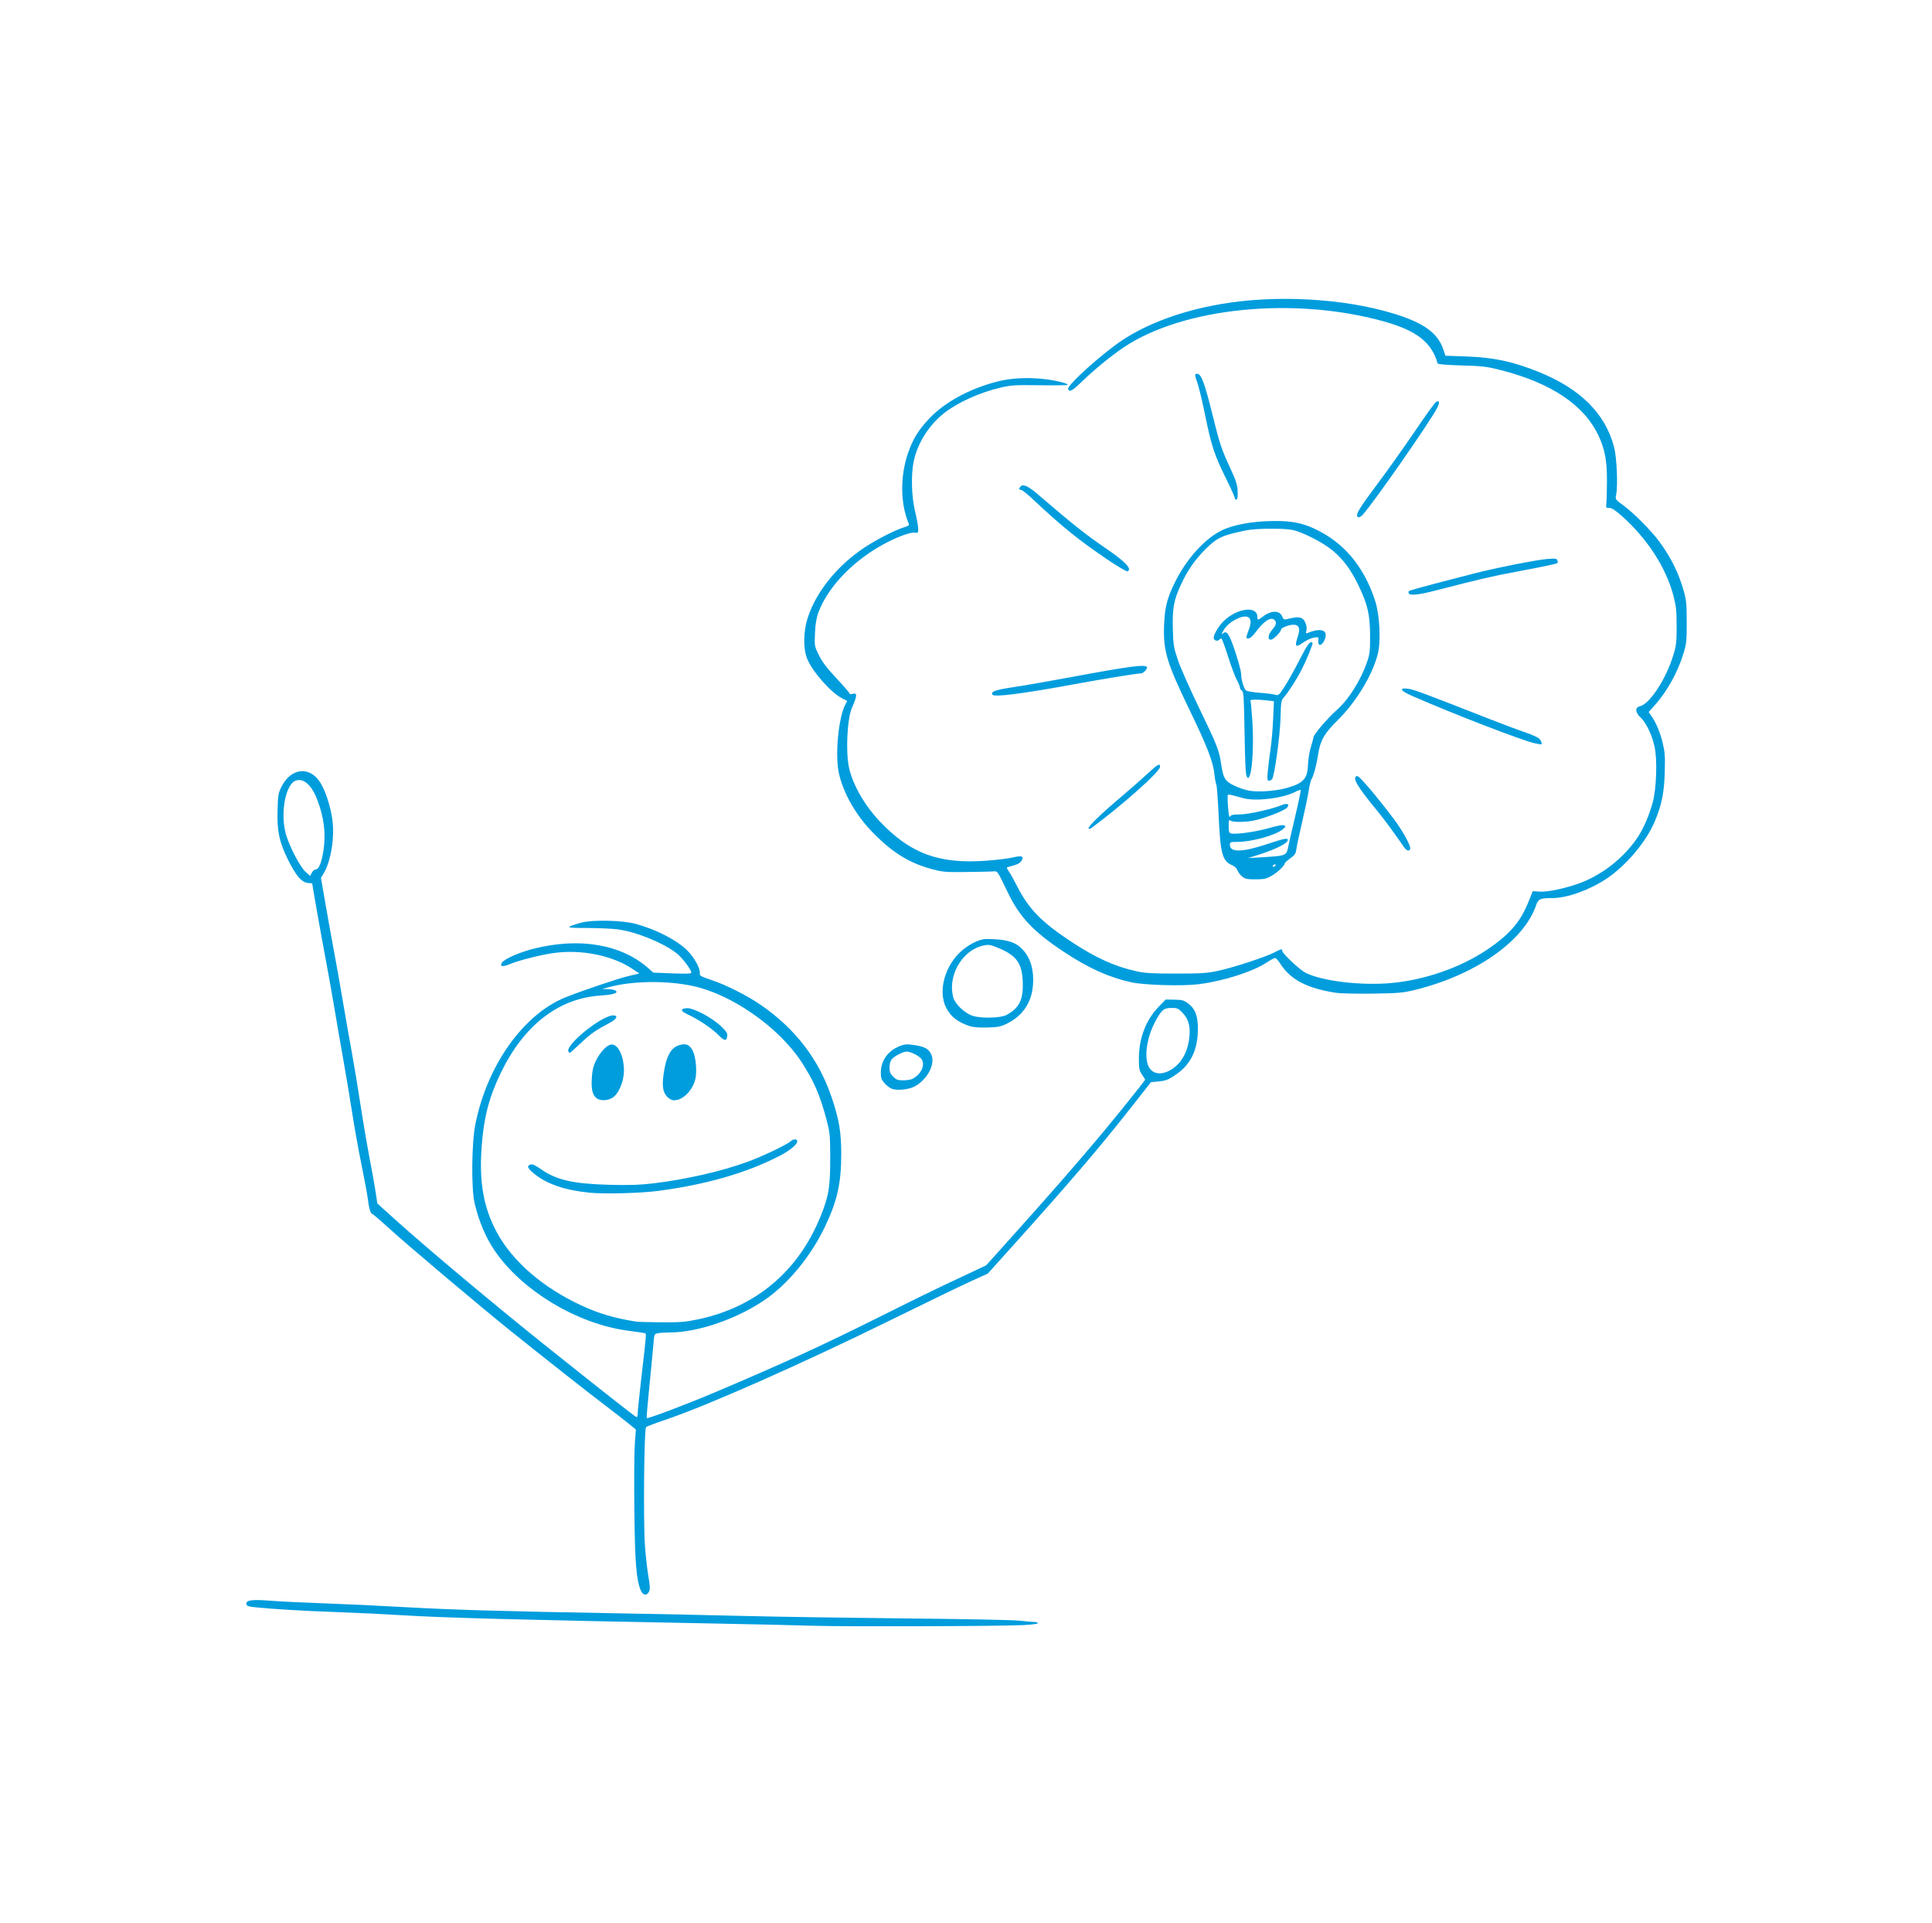 <?xml version="1.0" encoding="UTF-8" standalone="no"?>
<!DOCTYPE svg PUBLIC "-//W3C//DTD SVG 1.1//EN" "http://www.w3.org/Graphics/SVG/1.1/DTD/svg11.dtd">
<svg width="100%" height="100%" viewBox="0 0 201 200" version="1.1" xmlns="http://www.w3.org/2000/svg" xmlns:xlink="http://www.w3.org/1999/xlink" xml:space="preserve" xmlns:serif="http://www.serif.com/" style="fill-rule:evenodd;clip-rule:evenodd;stroke-linejoin:round;stroke-miterlimit:2;">
    <g transform="matrix(1,0,0,1,-833,-700)">
        <g id="ArtBoard1" transform="matrix(0.943,0,0,1.032,503.794,663.022)">
            <rect x="349.578" y="35.844" width="211.991" height="193.867" style="fill:none;"/>
            <g transform="matrix(2.827,0,0,2.585,-569.69,-1647.45)">
                <path d="M356.753,714.566C356.152,714.546 354.356,714.506 352.763,714.476C345.411,714.339 342.276,714.255 340.672,714.154C340.056,714.115 338.918,714.06 338.142,714.033C336.808,713.985 335.745,713.922 334.979,713.846C334.711,713.82 334.636,713.795 334.623,713.728C334.592,713.566 334.823,713.532 335.563,713.59C335.937,713.619 336.879,713.665 337.655,713.692C338.431,713.719 339.832,713.784 340.769,713.838C342.654,713.945 344.601,714.002 349.041,714.079C350.673,714.108 352.973,714.156 354.15,714.186C355.328,714.216 358.108,714.257 360.33,714.28C362.551,714.301 364.555,714.34 364.782,714.366C365.01,714.392 365.267,714.415 365.354,714.417C365.441,714.417 365.512,714.441 365.512,714.467C365.512,714.492 365.255,714.525 364.941,714.54C364.015,714.586 357.945,714.605 356.753,714.566ZM350.01,713.178C349.838,712.765 349.786,712.109 349.763,710.041C349.751,708.93 349.758,707.772 349.782,707.467L349.823,706.914L349.481,706.637C349.292,706.484 348.909,706.187 348.628,705.976C348.06,705.549 346.297,704.162 344.954,703.085C343.741,702.112 340.898,699.714 340.173,699.053C339.843,698.752 339.554,698.505 339.53,698.505C339.471,698.505 339.396,698.245 339.358,697.903C339.34,697.746 339.231,697.155 339.115,696.589C338.999,696.024 338.835,695.112 338.751,694.563C338.666,694.014 338.51,693.083 338.405,692.494C338.3,691.906 338.137,690.964 338.043,690.401C337.948,689.839 337.796,688.985 337.703,688.503C337.555,687.725 337.193,685.688 337.193,685.63C337.193,685.617 337.148,685.608 337.093,685.608C336.802,685.608 336.584,685.372 336.249,684.7C335.906,684.008 335.816,683.588 335.838,682.783C335.855,682.157 335.865,682.1 336.002,681.832C336.377,681.098 337.121,681.04 337.523,681.713C337.727,682.056 337.915,682.649 337.981,683.163C338.071,683.854 337.914,684.783 337.631,685.242L337.532,685.402L337.73,686.539C337.839,687.164 337.98,687.95 338.045,688.284C338.11,688.619 338.263,689.484 338.386,690.207C338.509,690.93 338.672,691.861 338.749,692.275C338.826,692.691 338.969,693.556 339.067,694.198C339.165,694.84 339.329,695.804 339.431,696.339C339.534,696.875 339.644,697.49 339.675,697.706L339.732,698.099L340.494,698.785C341.686,699.858 344.345,702.084 346.292,703.638C348.426,705.342 349.784,706.409 349.846,706.431C349.871,706.44 349.893,706.379 349.893,706.295C349.893,706.211 349.956,705.591 350.034,704.916C350.241,703.129 350.237,703.175 350.171,703.156C350.138,703.147 349.842,703.104 349.511,703.06C347.536,702.799 345.368,701.496 344.307,699.931C343.961,699.42 343.704,698.816 343.531,698.1C343.395,697.545 343.411,695.748 343.558,695.014C344.021,692.693 345.453,690.694 347.119,690.044C347.847,689.76 349.137,689.326 349.524,689.235L349.958,689.132L349.67,688.941C348.896,688.425 347.67,688.183 346.608,688.335C346.109,688.406 345.308,688.607 344.95,688.749C344.611,688.886 344.507,688.875 344.593,688.714C344.668,688.574 345.272,688.307 345.837,688.165C347.636,687.713 349.269,687.996 350.329,688.944L350.501,689.098L351.243,689.127C351.807,689.148 351.985,689.141 351.985,689.097C351.985,688.987 351.65,688.539 351.44,688.366C350.935,687.954 349.828,687.5 349.103,687.41C348.883,687.382 348.352,687.358 347.923,687.358C347.241,687.358 347.159,687.347 347.265,687.29C347.332,687.254 347.546,687.186 347.74,687.139C348.181,687.033 349.303,687.062 349.791,687.191C350.602,687.408 351.406,687.819 351.824,688.229C352.096,688.498 352.343,688.942 352.317,689.118C352.303,689.219 352.346,689.244 352.786,689.391C353.345,689.579 354.178,689.999 354.69,690.352C356.037,691.279 356.952,692.466 357.453,693.934C357.75,694.801 357.837,695.309 357.837,696.169C357.837,697.306 357.686,697.983 357.21,698.989C356.684,700.099 355.835,701.152 354.956,701.786C353.878,702.562 352.274,703.129 351.155,703.129C350.976,703.129 350.764,703.143 350.684,703.158C350.54,703.187 350.538,703.192 350.507,703.584C350.489,703.803 350.419,704.536 350.351,705.214C350.282,705.893 350.234,706.456 350.245,706.467C350.284,706.506 351.78,705.941 352.945,705.448C355.655,704.299 357.14,703.618 359.469,702.453C360.377,701.998 361.446,701.474 361.844,701.287C362.243,701.1 362.776,700.85 363.03,700.73L363.493,700.511L364.296,699.619C366.505,697.161 367.78,695.683 368.983,694.185C369.376,693.696 369.697,693.287 369.697,693.275C369.697,693.263 369.642,693.172 369.575,693.074C369.467,692.915 369.453,692.844 369.453,692.449C369.453,691.66 369.725,690.946 370.221,690.434L370.499,690.147L370.844,690.153C371.144,690.158 371.213,690.177 371.373,690.299C371.663,690.521 371.764,690.798 371.755,691.351C371.742,692.1 371.484,692.648 370.971,693.021C370.631,693.268 370.528,693.312 370.212,693.342L369.924,693.37L369.115,694.399C367.922,695.916 366.686,697.359 364.55,699.73L363.556,700.834L362.891,701.136C362.526,701.301 361.122,701.981 359.77,702.645C356.268,704.365 352.566,706.002 350.971,706.535C350.588,706.663 350.249,706.793 350.219,706.823C350.143,706.899 350.11,710.476 350.176,711.435C350.205,711.84 350.265,712.382 350.311,712.639C350.376,713.003 350.383,713.134 350.339,713.229C350.256,713.412 350.098,713.387 350.01,713.178ZM352.232,702.622C354.496,702.15 356.17,700.744 357.038,698.583C357.358,697.788 357.411,697.445 357.407,696.242C357.403,695.416 357.396,695.333 357.249,694.782C357.004,693.862 356.752,693.29 356.276,692.567C355.381,691.211 353.55,689.937 352.033,689.617C350.99,689.397 349.66,689.419 348.742,689.671L348.506,689.736L348.725,689.741C348.846,689.746 348.976,689.767 349.016,689.792C349.168,689.887 348.971,689.956 348.446,689.991C346.796,690.1 345.441,691.155 344.54,693.03C344.091,693.964 343.89,694.741 343.805,695.868C343.7,697.26 343.876,698.262 344.394,699.221C345.009,700.363 346.212,701.398 347.727,702.091C348.406,702.402 348.994,702.573 349.844,702.708C349.911,702.718 350.349,702.73 350.817,702.733C351.545,702.738 351.751,702.722 352.232,702.622ZM347.995,697.677C347.047,697.58 346.355,697.343 345.866,696.95C345.592,696.73 345.551,696.632 345.712,696.582C345.785,696.559 345.894,696.607 346.106,696.755C346.72,697.186 347.368,697.334 348.798,697.372C349.583,697.391 349.977,697.379 350.501,697.316C351.762,697.165 353.14,696.852 354.155,696.485C354.745,696.272 355.717,695.81 355.863,695.673C355.966,695.577 356.121,695.579 356.121,695.678C356.121,695.804 355.829,696.04 355.402,696.259C354.13,696.912 352.546,697.366 350.696,697.609C349.992,697.701 348.566,697.737 347.995,697.678L347.995,697.677ZM348.305,694.005C348.134,693.886 348.078,693.674 348.101,693.236C348.117,692.941 348.155,692.764 348.247,692.567C348.401,692.237 348.657,691.947 348.833,691.907C349.108,691.843 349.357,692.324 349.357,692.922C349.357,693.345 349.148,693.833 348.903,693.982C348.721,694.093 348.446,694.104 348.305,694.005ZM351.038,693.933C350.861,693.747 350.831,693.465 350.931,692.89C351.027,692.335 351.199,692.037 351.479,691.939C351.762,691.84 351.914,691.895 352.041,692.142C352.167,692.387 352.217,692.978 352.138,693.274C352.019,693.714 351.648,694.076 351.318,694.076C351.224,694.076 351.13,694.027 351.038,693.933ZM347.193,692.18C347.042,691.936 348.487,690.766 348.939,690.766C349.141,690.766 349.082,690.907 348.822,691.045C348.249,691.348 348.067,691.474 347.683,691.836C347.455,692.051 347.258,692.227 347.245,692.227C347.232,692.227 347.209,692.205 347.193,692.18ZM353.042,691.529C352.802,691.283 352.257,690.916 351.859,690.734C351.559,690.597 351.539,690.506 351.805,690.484C352.052,690.463 352.779,690.843 353.134,691.179C353.356,691.389 353.401,691.459 353.388,691.571C353.364,691.779 353.274,691.769 353.042,691.529ZM370.633,692.926C371.046,692.714 371.313,692.307 371.406,691.742C371.485,691.262 371.411,690.929 371.16,690.667C370.992,690.491 370.955,690.475 370.724,690.475C370.42,690.475 370.331,690.553 370.068,691.053C369.764,691.633 369.656,692.388 369.827,692.748C369.964,693.038 370.277,693.107 370.633,692.926ZM337.336,685.072C337.449,685.072 337.559,684.796 337.63,684.342C337.732,683.676 337.655,683.049 337.382,682.341C337.164,681.775 336.845,681.499 336.542,681.614C336.136,681.768 335.932,682.945 336.175,683.736C336.325,684.228 336.73,684.991 336.937,685.173L337.112,685.327L337.178,685.199C337.215,685.129 337.286,685.072 337.336,685.072ZM359.836,693.636C359.752,693.61 359.615,693.512 359.532,693.417C359.404,693.271 359.381,693.207 359.382,692.992C359.382,692.522 359.669,692.134 360.145,691.953C360.318,691.887 360.408,691.882 360.697,691.925C361.106,691.986 361.262,692.076 361.359,692.308C361.514,692.68 361.184,693.287 360.686,693.544C360.471,693.655 360.047,693.701 359.836,693.636ZM360.613,693.243C360.941,693.074 361.113,692.729 360.986,692.493C360.917,692.365 360.564,692.178 360.391,692.178C360.25,692.178 359.918,692.349 359.807,692.479C359.753,692.542 359.722,692.659 359.722,692.796C359.722,692.971 359.749,693.04 359.864,693.155C359.984,693.275 360.045,693.298 360.256,693.298C360.394,693.298 360.554,693.273 360.613,693.243ZM362.86,691.187C362.375,691.028 362.102,690.812 361.923,690.45C361.631,689.855 361.845,688.947 362.416,688.361C362.739,688.03 363.215,687.781 363.517,687.786C364.263,687.797 364.594,687.886 364.872,688.153C365.219,688.486 365.374,688.998 365.316,689.626C365.256,690.279 364.908,690.786 364.315,691.081C364.065,691.206 363.966,691.225 363.541,691.238C363.231,691.247 362.984,691.228 362.86,691.187ZM364.283,690.751C364.788,690.483 364.951,690.147 364.92,689.433C364.889,688.73 364.672,688.43 363.986,688.144C363.649,688.004 363.602,687.996 363.377,688.044C362.559,688.22 361.979,689.221 362.208,690.061C362.28,690.324 362.643,690.672 362.958,690.78C363.279,690.89 364.052,690.873 364.283,690.751ZM377.166,689.888C376.011,689.713 375.367,689.376 374.961,688.734C374.889,688.621 374.802,688.528 374.768,688.528C374.735,688.528 374.592,688.605 374.45,688.698C373.901,689.063 372.753,689.429 371.771,689.552C371.154,689.629 369.668,689.586 369.161,689.476C368.293,689.287 367.495,688.928 366.539,688.297C365.343,687.507 364.811,686.948 364.346,685.991C363.894,685.061 363.953,685.144 363.736,685.154C363.629,685.16 363.158,685.169 362.69,685.175C361.907,685.186 361.801,685.175 361.37,685.061C360.502,684.827 359.86,684.434 359.103,683.671C358.418,682.982 357.913,682.103 357.742,681.306C357.592,680.605 357.729,679.161 357.992,678.651L358.068,678.504L357.877,678.406C357.429,678.178 356.7,677.351 356.502,676.846C356.347,676.453 356.358,675.791 356.528,675.264C356.861,674.236 357.696,673.208 358.773,672.503C359.247,672.193 359.961,671.831 360.295,671.732C360.455,671.685 360.497,671.652 360.472,671.594C360.141,670.809 360.131,669.746 360.447,668.83C360.629,668.303 360.837,667.96 361.247,667.519C361.851,666.869 362.825,666.334 363.921,666.052C364.67,665.858 365.682,665.873 366.488,666.09C366.593,666.119 366.68,666.158 366.68,666.177C366.68,666.196 366.195,666.204 365.602,666.195C364.628,666.18 364.478,666.189 364.057,666.286C363.259,666.469 362.379,666.867 361.854,667.279C361.263,667.745 360.816,668.449 360.668,669.148C360.555,669.682 360.577,670.524 360.719,671.112C360.786,671.388 360.841,671.693 360.841,671.79C360.841,671.952 360.831,671.963 360.718,671.942C360.576,671.915 360.133,672.065 359.673,672.297C358.388,672.943 357.319,674.027 356.94,675.07C356.866,675.273 356.828,675.514 356.812,675.864C356.791,676.362 356.793,676.37 356.967,676.723C357.096,676.985 357.279,677.225 357.654,677.625C357.935,677.925 358.165,678.192 358.165,678.217C358.165,678.243 358.208,678.25 358.261,678.233C358.471,678.167 358.47,678.282 358.256,678.769C358.071,679.192 358.006,680.467 358.138,681.092C358.277,681.749 358.738,682.562 359.321,683.18C360.52,684.451 361.631,684.867 363.478,684.736C363.888,684.706 364.363,684.649 364.535,684.608C364.895,684.522 364.987,684.561 364.865,684.748C364.812,684.827 364.706,684.885 364.541,684.925C364.406,684.958 364.296,684.995 364.296,685.008C364.296,685.022 364.336,685.091 364.386,685.162C364.435,685.233 364.581,685.495 364.709,685.745C365.156,686.616 365.648,687.12 366.777,687.869C367.75,688.514 368.505,688.858 369.356,689.045C369.695,689.12 369.975,689.136 370.913,689.135C371.918,689.135 372.119,689.12 372.568,689.023C373.16,688.895 374.427,688.479 374.752,688.305C375.008,688.169 375.049,688.162 375.049,688.252C375.049,688.351 375.728,688.987 375.958,689.104C376.598,689.43 378.139,689.613 379.316,689.503C380.622,689.381 381.994,688.904 383.026,688.214C383.914,687.62 384.342,687.126 384.659,686.333L384.822,685.924L385.108,685.94C385.401,685.956 386,685.834 386.557,685.646C387.5,685.325 388.41,684.612 388.953,683.767C389.165,683.435 389.368,682.958 389.504,682.467C389.652,681.929 389.691,680.799 389.578,680.289C389.475,679.826 389.245,679.344 389.035,679.152C388.821,678.956 388.806,678.761 389.002,678.715C389.391,678.623 390.027,677.651 390.311,676.714C390.426,676.334 390.44,676.208 390.439,675.581C390.439,674.977 390.419,674.805 390.31,674.389C390.025,673.309 389.298,672.185 388.32,671.311C388.044,671.065 387.911,670.978 387.811,670.979C387.682,670.979 387.677,670.972 387.697,670.787C387.709,670.679 387.719,670.285 387.72,669.911C387.72,669.147 387.644,668.719 387.411,668.206C386.855,666.978 385.559,666.104 383.54,665.595C383.027,665.465 382.846,665.444 382.04,665.422C381.427,665.404 381.118,665.377 381.109,665.341C380.884,664.525 380.291,664.062 379.017,663.707C375.501,662.726 371.164,663.162 368.841,664.73C368.363,665.053 367.703,665.594 367.229,666.052C366.852,666.417 366.737,666.479 366.691,666.342C366.642,666.196 368.028,664.951 368.822,664.427C369.809,663.778 371.138,663.292 372.641,663.031C374.778,662.66 377.415,662.802 379.363,663.391C380.562,663.755 381.114,664.149 381.334,664.799L381.417,665.043L382.259,665.074C383.316,665.113 384.059,665.273 385.058,665.676C386.681,666.33 387.652,667.297 387.996,668.599C388.105,669.009 388.152,670.119 388.077,670.472C388.041,670.643 388.045,670.65 388.369,670.887C388.763,671.176 389.421,671.836 389.745,672.268C390.211,672.89 390.527,673.527 390.728,674.255C390.815,674.57 390.833,674.764 390.833,675.435C390.833,676.17 390.822,676.274 390.702,676.665C390.478,677.396 390.059,678.146 389.576,678.683L389.347,678.938L389.442,679.072C389.635,679.346 389.797,679.73 389.896,680.144C389.982,680.507 389.993,680.677 389.975,681.3C389.95,682.09 389.86,682.538 389.595,683.18C389.265,683.982 388.477,684.92 387.701,685.437C387.038,685.878 386.171,686.189 385.603,686.191C385.11,686.191 385.039,686.223 384.953,686.475C384.476,687.877 382.566,689.205 380.207,689.777C379.75,689.888 379.576,689.903 378.577,689.917C377.961,689.925 377.326,689.912 377.166,689.888ZM373.481,685.352C373.409,685.291 373.327,685.183 373.301,685.11C373.272,685.031 373.187,684.95 373.092,684.91C372.71,684.748 372.632,684.46 372.566,682.984C372.538,682.358 372.497,681.81 372.475,681.768C372.453,681.724 372.421,681.549 372.404,681.379C372.356,680.891 372.121,680.281 371.447,678.89C370.528,676.994 370.394,676.545 370.438,675.504C370.466,674.848 370.563,674.475 370.866,673.865C371.312,672.968 372.019,672.185 372.674,671.86C373.138,671.631 373.906,671.492 374.735,671.488C375.396,671.484 375.808,671.562 376.277,671.776C377.436,672.304 378.235,673.248 378.675,674.607C378.855,675.165 378.903,676.191 378.772,676.691C378.556,677.517 377.927,678.55 377.211,679.256C376.696,679.763 376.533,680.044 376.455,680.556C376.393,680.974 376.278,681.406 376.195,681.543C376.162,681.597 376.108,681.816 376.075,682.03C376.041,682.244 375.928,682.783 375.824,683.227C375.719,683.671 375.619,684.137 375.602,684.263C375.575,684.462 375.543,684.512 375.359,684.644C375.242,684.728 375.146,684.813 375.146,684.833C375.146,684.921 374.87,685.187 374.641,685.318C374.423,685.443 374.344,685.46 374.003,685.461C373.671,685.461 373.594,685.444 373.481,685.352ZM374.781,684.926C374.798,684.899 374.79,684.877 374.763,684.877C374.736,684.877 374.7,684.899 374.684,684.926C374.668,684.952 374.676,684.974 374.703,684.974C374.73,684.974 374.765,684.952 374.781,684.926ZM374.769,684.564C375.14,684.532 375.225,684.479 375.266,684.258C375.285,684.157 375.41,683.608 375.546,683.038C375.681,682.468 375.78,681.991 375.767,681.977C375.753,681.964 375.657,681.997 375.553,682.051C375.077,682.299 374.032,682.428 373.541,682.3C373.447,682.275 373.276,682.229 373.162,682.197C373.047,682.165 372.941,682.151 372.925,682.167C372.91,682.182 372.913,682.397 372.933,682.644C372.958,682.96 372.981,683.068 373.014,683.011C373.049,682.948 373.132,682.93 373.392,682.93C373.72,682.93 374.665,682.719 375.042,682.561C375.257,682.471 375.362,682.544 375.217,682.682C375.109,682.785 374.49,683.03 374.045,683.145C373.689,683.237 373.099,683.248 373.015,683.164C372.97,683.119 372.957,683.164 372.957,683.377C372.957,683.596 372.974,683.653 373.042,683.67C373.235,683.718 373.99,683.614 374.501,683.47C374.873,683.364 375.073,683.328 375.127,683.359C375.195,683.397 375.183,683.421 375.043,683.527C374.74,683.757 373.855,683.998 373.31,684C373.019,684 373.006,684.006 373.006,684.121C373.006,684.424 373.516,684.406 374.519,684.067C374.996,683.906 375.213,683.854 375.249,683.89C375.363,684.004 374.856,684.275 374.076,684.518L373.711,684.631L374.1,684.61C374.314,684.598 374.615,684.578 374.769,684.564ZM375.2,681.904C375.876,681.716 376.034,681.545 376.053,680.983C376.059,680.783 376.11,680.476 376.164,680.302C376.219,680.128 376.265,679.958 376.265,679.924C376.265,679.822 376.82,679.172 377.16,678.873C377.639,678.453 378.113,677.702 378.363,676.968C378.465,676.669 378.479,676.543 378.476,675.946C378.47,675.13 378.381,674.745 378.025,674.003C377.726,673.383 377.43,672.984 377.01,672.635C376.636,672.325 375.837,671.916 375.448,671.837C375.094,671.765 374.022,671.774 373.638,671.853C372.705,672.043 372.506,672.135 372.053,672.586C371.646,672.991 371.359,673.402 371.103,673.95C370.818,674.557 370.754,674.899 370.778,675.702C370.796,676.334 370.811,676.423 370.979,676.92C371.08,677.214 371.443,678.036 371.787,678.744C372.505,680.224 372.584,680.426 372.663,680.959C372.745,681.522 372.815,681.637 373.185,681.812C373.355,681.892 373.609,681.978 373.749,682.003C374.106,682.067 374.776,682.021 375.2,681.904ZM374.486,681.231C374.505,681.019 374.551,680.641 374.59,680.391C374.628,680.141 374.674,679.617 374.692,679.227L374.723,678.516L374.46,678.485C374.079,678.439 373.773,678.445 373.806,678.498C373.822,678.524 373.856,678.891 373.883,679.315C373.935,680.135 373.888,681.135 373.785,681.397C373.733,681.53 373.722,681.536 373.666,681.459C373.62,681.396 373.597,680.955 373.577,679.76C373.554,678.348 373.541,678.14 373.472,678.102C373.43,678.078 373.394,678.021 373.394,677.975C373.394,677.93 373.34,677.799 373.275,677.685C373.209,677.57 373.056,677.16 372.933,676.772C372.81,676.385 372.693,676.067 372.673,676.067C372.652,676.067 372.611,676.092 372.581,676.122C372.509,676.194 372.373,676.142 372.373,676.042C372.373,675.905 372.568,675.58 372.768,675.385C373.287,674.883 374.076,674.785 374.076,675.223C374.076,675.366 374.094,675.366 374.293,675.214C374.622,674.963 374.954,674.966 375.051,675.22C375.092,675.327 375.12,675.342 375.225,675.316C375.708,675.195 375.855,675.224 375.953,675.461C375.994,675.56 376.011,675.684 375.992,675.759C375.963,675.873 375.971,675.884 376.051,675.851C376.604,675.623 376.886,675.765 376.678,676.167C376.568,676.38 376.431,676.367 376.454,676.145C376.468,676.008 376.465,676.005 376.283,676.035C376.18,676.052 376.002,676.131 375.888,676.212C375.56,676.443 375.52,676.402 375.661,675.971C375.759,675.674 375.702,675.532 375.483,675.532C375.309,675.532 375,675.653 375,675.723C375,675.815 374.699,676.116 374.606,676.116C374.465,676.116 374.491,675.92 374.658,675.725C374.819,675.537 374.84,675.427 374.735,675.339C374.593,675.221 374.325,675.396 374.023,675.805C373.897,675.976 373.794,676.067 373.728,676.067C373.619,676.067 373.619,676.063 373.757,675.688C373.912,675.268 373.73,675.103 373.314,675.287C373.044,675.406 372.834,675.589 372.728,675.8C372.676,675.901 372.673,675.927 372.718,675.885C372.835,675.773 372.912,675.822 373.027,676.08C373.183,676.433 373.443,677.291 373.443,677.451C373.443,677.667 373.552,678.035 373.634,678.096C373.676,678.127 373.919,678.168 374.172,678.187C374.426,678.206 374.696,678.24 374.772,678.262C374.904,678.3 374.921,678.284 375.151,677.927C375.284,677.72 375.546,677.251 375.733,676.883C376.039,676.284 376.14,676.152 376.228,676.24C376.257,676.27 376.015,676.866 375.803,677.287C375.628,677.632 375.265,678.2 375.116,678.358C375.006,678.476 374.998,678.525 374.981,679.162C374.962,679.864 374.744,681.441 374.65,681.555C374.622,681.589 374.566,681.616 374.526,681.616C374.464,681.616 374.458,681.556 374.486,681.231ZM379.793,684.195C379.486,683.745 379,683.083 378.792,682.834C377.967,681.841 377.752,681.474 377.972,681.432C378.049,681.418 378.698,682.178 379.396,683.099C379.75,683.567 380.08,684.172 380.04,684.277C379.999,684.382 379.897,684.348 379.793,684.195ZM367.488,683.474C367.451,683.414 367.996,682.888 368.796,682.214C369.145,681.92 369.596,681.523 369.801,681.332C370.186,680.971 370.28,680.92 370.28,681.073C370.28,681.258 368.81,682.567 367.603,683.457C367.551,683.494 367.504,683.501 367.488,683.474ZM384.902,680.155C384.462,680.067 381.78,679.034 380.146,678.322C379.659,678.11 379.576,677.984 379.954,678.028C380.17,678.054 380.572,678.203 383.102,679.195C383.61,679.395 384.24,679.631 384.5,679.718C384.76,679.807 385.018,679.92 385.072,679.971C385.167,680.059 385.207,680.21 385.134,680.199C385.114,680.194 385.01,680.177 384.902,680.155ZM363.737,678.259C363.663,678.138 363.85,678.072 364.563,677.966C364.965,677.907 365.983,677.729 366.826,677.572C369.095,677.15 369.698,677.071 369.769,677.185C369.803,677.241 369.626,677.43 369.538,677.43C369.385,677.43 368.104,677.638 367.02,677.837C364.902,678.226 363.804,678.367 363.737,678.259ZM379.986,674.311C379.967,674.282 379.971,674.241 379.994,674.22C380.018,674.199 380.442,674.077 380.937,673.949C381.432,673.821 382.122,673.642 382.47,673.551C383.32,673.33 384.941,673.007 385.389,672.969C385.702,672.943 385.756,672.949 385.783,673.021C385.801,673.066 385.804,673.112 385.792,673.125C385.758,673.159 385.237,673.269 384.172,673.467C383.263,673.636 382.75,673.756 381.066,674.19C380.378,674.368 380.044,674.406 379.986,674.311ZM368.196,672.97C367.101,672.231 366.435,671.692 365.281,670.607C365.087,670.425 364.895,670.275 364.855,670.275C364.761,670.275 364.762,670.207 364.855,670.127C364.955,670.044 365.151,670.14 365.517,670.454C366.947,671.679 367.341,671.991 368.21,672.586C368.947,673.091 369.207,673.375 369.001,673.451C368.967,673.464 368.604,673.247 368.193,672.97L368.196,672.97ZM377.968,671.259C377.968,671.136 378.147,670.866 378.879,669.886C379.228,669.418 379.839,668.555 380.238,667.969C380.635,667.382 380.998,666.88 381.044,666.851C381.189,666.76 381.205,666.867 381.082,667.098C380.775,667.678 378.632,670.75 378.196,671.237C378.077,671.369 377.968,671.379 377.968,671.259ZM373.2,670.604C373.2,670.565 373.068,670.266 372.907,669.94C372.381,668.875 372.298,668.626 372.011,667.233C371.918,666.778 371.796,666.277 371.742,666.118C371.621,665.766 371.62,665.749 371.735,665.749C371.882,665.749 372.022,666.118 372.304,667.258C372.611,668.497 372.665,668.661 373.02,669.429C373.243,669.911 373.295,670.07 373.307,670.323C373.317,670.536 373.302,670.637 373.261,670.652C373.227,670.663 373.2,670.642 373.2,670.604" style="fill:rgb(0,157,221);fill-rule:nonzero;"/>
            </g>
        </g>
    </g>
</svg>
